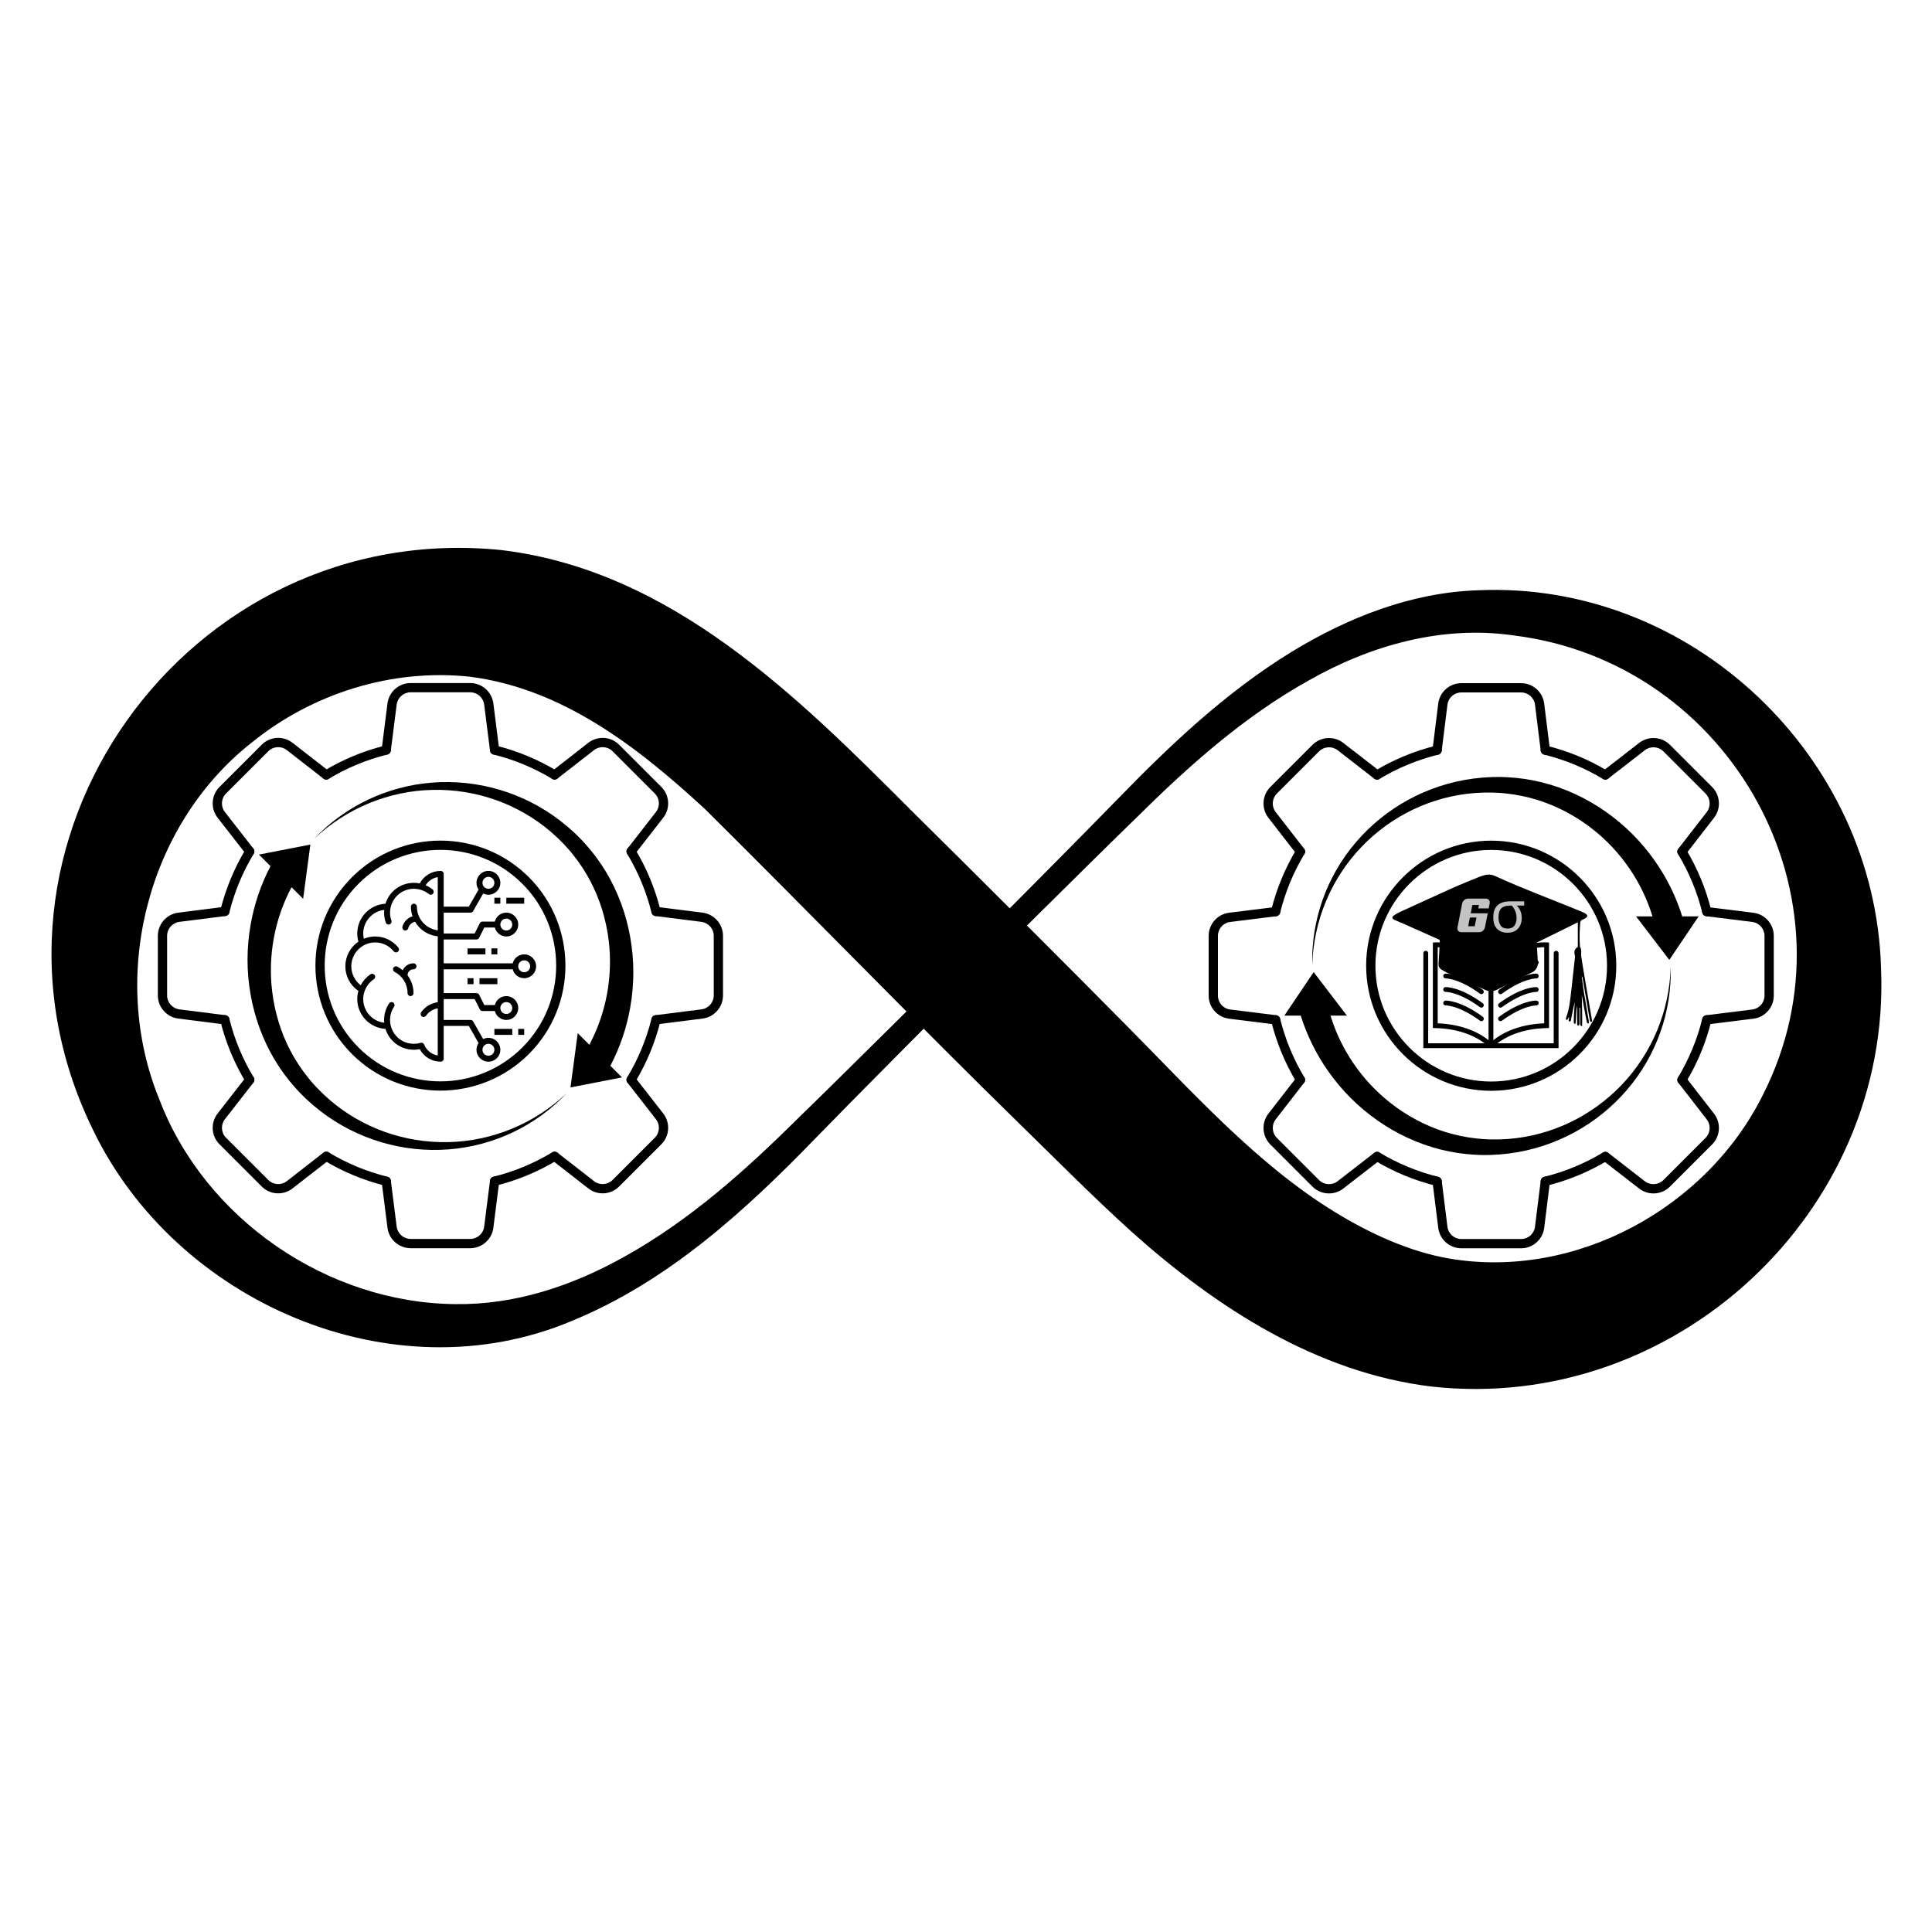 <?xml version="1.0" encoding="UTF-8"?>
<svg xmlns="http://www.w3.org/2000/svg" xmlns:xlink="http://www.w3.org/1999/xlink" width="800" zoomAndPan="magnify" viewBox="0 0 600 600" height="800" preserveAspectRatio="xMidYMid meet" version="1.0">
  <defs>
    <g></g>
    <clipPath id="8819523bc8">
      <path d="M 444 212.164 L 482 212.164 L 482 235 L 444 235 Z M 444 212.164 " clip-rule="nonzero"></path>
    </clipPath>
    <clipPath id="48050367a9">
      <path d="M 375.363 281 L 398 281 L 398 319 L 375.363 319 Z M 375.363 281 " clip-rule="nonzero"></path>
    </clipPath>
    <clipPath id="98737f62aa">
      <path d="M 444 365 L 482 365 L 482 387.664 L 444 387.664 Z M 444 365 " clip-rule="nonzero"></path>
    </clipPath>
    <clipPath id="b91309aadd">
      <path d="M 528 281 L 550.863 281 L 550.863 319 L 528 319 Z M 528 281 " clip-rule="nonzero"></path>
    </clipPath>
    <clipPath id="d78b0aa55a">
      <path d="M 407.508 241.297 L 527.508 241.297 L 527.508 299.785 L 407.508 299.785 Z M 407.508 241.297 " clip-rule="nonzero"></path>
    </clipPath>
    <clipPath id="9001554b0e">
      <path d="M 398.883 300.211 L 518.883 300.211 L 518.883 358.699 L 398.883 358.699 Z M 398.883 300.211 " clip-rule="nonzero"></path>
    </clipPath>
    <clipPath id="a770a9dba1">
      <path d="M 97 261 L 176 261 L 176 339 L 97 339 Z M 97 261 " clip-rule="nonzero"></path>
    </clipPath>
    <clipPath id="5b4e73d5f5">
      <path d="M 136.777 175.785 L 260.875 299.883 L 136.777 423.98 L 12.68 299.883 Z M 136.777 175.785 " clip-rule="nonzero"></path>
    </clipPath>
    <clipPath id="2ee357c8eb">
      <path d="M 136.777 175.785 L 260.875 299.883 L 136.777 423.98 L 12.68 299.883 Z M 136.777 175.785 " clip-rule="nonzero"></path>
    </clipPath>
    <clipPath id="8d78886ded">
      <path d="M 136.777 175.785 L 260.875 299.883 L 136.777 423.98 L 12.68 299.883 Z M 136.777 175.785 " clip-rule="nonzero"></path>
    </clipPath>
    <clipPath id="7e8701e35b">
      <path d="M 194 315 L 206 315 L 206 337 L 194 337 Z M 194 315 " clip-rule="nonzero"></path>
    </clipPath>
    <clipPath id="b15aed607b">
      <path d="M 136.777 175.785 L 260.875 299.883 L 136.777 423.98 L 12.68 299.883 Z M 136.777 175.785 " clip-rule="nonzero"></path>
    </clipPath>
    <clipPath id="3ec89f254c">
      <path d="M 136.777 175.785 L 260.875 299.883 L 136.777 423.98 L 12.68 299.883 Z M 136.777 175.785 " clip-rule="nonzero"></path>
    </clipPath>
    <clipPath id="2eb4a002a7">
      <path d="M 136.777 175.785 L 260.875 299.883 L 136.777 423.98 L 12.68 299.883 Z M 136.777 175.785 " clip-rule="nonzero"></path>
    </clipPath>
    <clipPath id="ff1d55ae3c">
      <path d="M 99 357 L 122 357 L 122 369 L 99 369 Z M 99 357 " clip-rule="nonzero"></path>
    </clipPath>
    <clipPath id="5b5c79eec3">
      <path d="M 136.777 175.785 L 260.875 299.883 L 136.777 423.98 L 12.68 299.883 Z M 136.777 175.785 " clip-rule="nonzero"></path>
    </clipPath>
    <clipPath id="63e7a9c8a5">
      <path d="M 136.777 175.785 L 260.875 299.883 L 136.777 423.98 L 12.68 299.883 Z M 136.777 175.785 " clip-rule="nonzero"></path>
    </clipPath>
    <clipPath id="9b6531c114">
      <path d="M 136.777 175.785 L 260.875 299.883 L 136.777 423.98 L 12.68 299.883 Z M 136.777 175.785 " clip-rule="nonzero"></path>
    </clipPath>
    <clipPath id="8c225b3ddc">
      <path d="M 68 262 L 79 262 L 79 285 L 68 285 Z M 68 262 " clip-rule="nonzero"></path>
    </clipPath>
    <clipPath id="6bdbd093b8">
      <path d="M 136.777 175.785 L 260.875 299.883 L 136.777 423.98 L 12.68 299.883 Z M 136.777 175.785 " clip-rule="nonzero"></path>
    </clipPath>
    <clipPath id="d0ec19d056">
      <path d="M 136.777 175.785 L 260.875 299.883 L 136.777 423.98 L 12.68 299.883 Z M 136.777 175.785 " clip-rule="nonzero"></path>
    </clipPath>
    <clipPath id="a65a1153b9">
      <path d="M 136.777 175.785 L 260.875 299.883 L 136.777 423.98 L 12.68 299.883 Z M 136.777 175.785 " clip-rule="nonzero"></path>
    </clipPath>
    <clipPath id="cad55141db">
      <path d="M 152 231 L 174 231 L 174 243 L 152 243 Z M 152 231 " clip-rule="nonzero"></path>
    </clipPath>
    <clipPath id="2e40e5c268">
      <path d="M 136.777 175.785 L 260.875 299.883 L 136.777 423.98 L 12.68 299.883 Z M 136.777 175.785 " clip-rule="nonzero"></path>
    </clipPath>
    <clipPath id="5c70b1b59e">
      <path d="M 136.777 175.785 L 260.875 299.883 L 136.777 423.98 L 12.68 299.883 Z M 136.777 175.785 " clip-rule="nonzero"></path>
    </clipPath>
    <clipPath id="47e4538ee0">
      <path d="M 136.777 175.785 L 260.875 299.883 L 136.777 423.98 L 12.68 299.883 Z M 136.777 175.785 " clip-rule="nonzero"></path>
    </clipPath>
    <clipPath id="564f33494f">
      <path d="M 99 231 L 122 231 L 122 243 L 99 243 Z M 99 231 " clip-rule="nonzero"></path>
    </clipPath>
    <clipPath id="d69641f4e8">
      <path d="M 136.777 175.785 L 260.875 299.883 L 136.777 423.98 L 12.68 299.883 Z M 136.777 175.785 " clip-rule="nonzero"></path>
    </clipPath>
    <clipPath id="d46607fef9">
      <path d="M 136.777 175.785 L 260.875 299.883 L 136.777 423.98 L 12.68 299.883 Z M 136.777 175.785 " clip-rule="nonzero"></path>
    </clipPath>
    <clipPath id="fa8eafd736">
      <path d="M 136.777 175.785 L 260.875 299.883 L 136.777 423.98 L 12.68 299.883 Z M 136.777 175.785 " clip-rule="nonzero"></path>
    </clipPath>
    <clipPath id="6006a3a15e">
      <path d="M 68 315 L 79 315 L 79 337 L 68 337 Z M 68 315 " clip-rule="nonzero"></path>
    </clipPath>
    <clipPath id="f10e3ca1ba">
      <path d="M 136.777 175.785 L 260.875 299.883 L 136.777 423.98 L 12.68 299.883 Z M 136.777 175.785 " clip-rule="nonzero"></path>
    </clipPath>
    <clipPath id="00412bd686">
      <path d="M 136.777 175.785 L 260.875 299.883 L 136.777 423.98 L 12.68 299.883 Z M 136.777 175.785 " clip-rule="nonzero"></path>
    </clipPath>
    <clipPath id="e53f4ef256">
      <path d="M 136.777 175.785 L 260.875 299.883 L 136.777 423.98 L 12.68 299.883 Z M 136.777 175.785 " clip-rule="nonzero"></path>
    </clipPath>
    <clipPath id="bc9eeb5cf5">
      <path d="M 152 357 L 174 357 L 174 369 L 152 369 Z M 152 357 " clip-rule="nonzero"></path>
    </clipPath>
    <clipPath id="d672eaec90">
      <path d="M 136.777 175.785 L 260.875 299.883 L 136.777 423.98 L 12.68 299.883 Z M 136.777 175.785 " clip-rule="nonzero"></path>
    </clipPath>
    <clipPath id="4d7f74cfd8">
      <path d="M 136.777 175.785 L 260.875 299.883 L 136.777 423.98 L 12.68 299.883 Z M 136.777 175.785 " clip-rule="nonzero"></path>
    </clipPath>
    <clipPath id="c8d66ea758">
      <path d="M 136.777 175.785 L 260.875 299.883 L 136.777 423.98 L 12.68 299.883 Z M 136.777 175.785 " clip-rule="nonzero"></path>
    </clipPath>
    <clipPath id="d556915a0d">
      <path d="M 194 262 L 206 262 L 206 285 L 194 285 Z M 194 262 " clip-rule="nonzero"></path>
    </clipPath>
    <clipPath id="23708dbad0">
      <path d="M 136.777 175.785 L 260.875 299.883 L 136.777 423.98 L 12.68 299.883 Z M 136.777 175.785 " clip-rule="nonzero"></path>
    </clipPath>
    <clipPath id="9ee2567520">
      <path d="M 136.777 175.785 L 260.875 299.883 L 136.777 423.98 L 12.68 299.883 Z M 136.777 175.785 " clip-rule="nonzero"></path>
    </clipPath>
    <clipPath id="5aa3b916b2">
      <path d="M 136.777 175.785 L 260.875 299.883 L 136.777 423.98 L 12.68 299.883 Z M 136.777 175.785 " clip-rule="nonzero"></path>
    </clipPath>
    <clipPath id="8c6e189349">
      <path d="M 170 229 L 208 229 L 208 266 L 170 266 Z M 170 229 " clip-rule="nonzero"></path>
    </clipPath>
    <clipPath id="85be25820c">
      <path d="M 136.777 175.785 L 260.875 299.883 L 136.777 423.98 L 12.68 299.883 Z M 136.777 175.785 " clip-rule="nonzero"></path>
    </clipPath>
    <clipPath id="7f85940eeb">
      <path d="M 136.777 175.785 L 260.875 299.883 L 136.777 423.98 L 12.68 299.883 Z M 136.777 175.785 " clip-rule="nonzero"></path>
    </clipPath>
    <clipPath id="e26614bc5e">
      <path d="M 136.777 175.785 L 260.875 299.883 L 136.777 423.98 L 12.68 299.883 Z M 136.777 175.785 " clip-rule="nonzero"></path>
    </clipPath>
    <clipPath id="eea34f6d92">
      <path d="M 118 212 L 156 212 L 156 235 L 118 235 Z M 118 212 " clip-rule="nonzero"></path>
    </clipPath>
    <clipPath id="e8e2d572e8">
      <path d="M 136.777 175.785 L 260.875 299.883 L 136.777 423.98 L 12.68 299.883 Z M 136.777 175.785 " clip-rule="nonzero"></path>
    </clipPath>
    <clipPath id="66763128f1">
      <path d="M 136.777 175.785 L 260.875 299.883 L 136.777 423.98 L 12.68 299.883 Z M 136.777 175.785 " clip-rule="nonzero"></path>
    </clipPath>
    <clipPath id="d017f469a9">
      <path d="M 136.777 175.785 L 260.875 299.883 L 136.777 423.98 L 12.68 299.883 Z M 136.777 175.785 " clip-rule="nonzero"></path>
    </clipPath>
    <clipPath id="acd7a1b8aa">
      <path d="M 66 229 L 103 229 L 103 266 L 66 266 Z M 66 229 " clip-rule="nonzero"></path>
    </clipPath>
    <clipPath id="ae174b9c07">
      <path d="M 136.777 175.785 L 260.875 299.883 L 136.777 423.98 L 12.68 299.883 Z M 136.777 175.785 " clip-rule="nonzero"></path>
    </clipPath>
    <clipPath id="fb2ad3abcb">
      <path d="M 136.777 175.785 L 260.875 299.883 L 136.777 423.98 L 12.68 299.883 Z M 136.777 175.785 " clip-rule="nonzero"></path>
    </clipPath>
    <clipPath id="10f51c604a">
      <path d="M 136.777 175.785 L 260.875 299.883 L 136.777 423.98 L 12.68 299.883 Z M 136.777 175.785 " clip-rule="nonzero"></path>
    </clipPath>
    <clipPath id="d89702011e">
      <path d="M 49 281 L 72 281 L 72 319 L 49 319 Z M 49 281 " clip-rule="nonzero"></path>
    </clipPath>
    <clipPath id="00256f1dba">
      <path d="M 136.777 175.785 L 260.875 299.883 L 136.777 423.98 L 12.68 299.883 Z M 136.777 175.785 " clip-rule="nonzero"></path>
    </clipPath>
    <clipPath id="562c76f008">
      <path d="M 136.777 175.785 L 260.875 299.883 L 136.777 423.98 L 12.68 299.883 Z M 136.777 175.785 " clip-rule="nonzero"></path>
    </clipPath>
    <clipPath id="39acbd46f8">
      <path d="M 136.777 175.785 L 260.875 299.883 L 136.777 423.98 L 12.68 299.883 Z M 136.777 175.785 " clip-rule="nonzero"></path>
    </clipPath>
    <clipPath id="42f220b21a">
      <path d="M 66 333 L 103 333 L 103 371 L 66 371 Z M 66 333 " clip-rule="nonzero"></path>
    </clipPath>
    <clipPath id="4486411d3f">
      <path d="M 136.777 175.785 L 260.875 299.883 L 136.777 423.98 L 12.68 299.883 Z M 136.777 175.785 " clip-rule="nonzero"></path>
    </clipPath>
    <clipPath id="20eaae986b">
      <path d="M 136.777 175.785 L 260.875 299.883 L 136.777 423.98 L 12.68 299.883 Z M 136.777 175.785 " clip-rule="nonzero"></path>
    </clipPath>
    <clipPath id="cbaecf202a">
      <path d="M 136.777 175.785 L 260.875 299.883 L 136.777 423.98 L 12.68 299.883 Z M 136.777 175.785 " clip-rule="nonzero"></path>
    </clipPath>
    <clipPath id="588eae8c59">
      <path d="M 118 365 L 156 365 L 156 388 L 118 388 Z M 118 365 " clip-rule="nonzero"></path>
    </clipPath>
    <clipPath id="411c97d217">
      <path d="M 136.777 175.785 L 260.875 299.883 L 136.777 423.98 L 12.68 299.883 Z M 136.777 175.785 " clip-rule="nonzero"></path>
    </clipPath>
    <clipPath id="176bd52f98">
      <path d="M 136.777 175.785 L 260.875 299.883 L 136.777 423.98 L 12.68 299.883 Z M 136.777 175.785 " clip-rule="nonzero"></path>
    </clipPath>
    <clipPath id="d2926c049c">
      <path d="M 136.777 175.785 L 260.875 299.883 L 136.777 423.98 L 12.68 299.883 Z M 136.777 175.785 " clip-rule="nonzero"></path>
    </clipPath>
    <clipPath id="9ef040a710">
      <path d="M 170 333 L 208 333 L 208 371 L 170 371 Z M 170 333 " clip-rule="nonzero"></path>
    </clipPath>
    <clipPath id="ac558f5b77">
      <path d="M 136.777 175.785 L 260.875 299.883 L 136.777 423.98 L 12.68 299.883 Z M 136.777 175.785 " clip-rule="nonzero"></path>
    </clipPath>
    <clipPath id="e25cf1f73d">
      <path d="M 136.777 175.785 L 260.875 299.883 L 136.777 423.98 L 12.68 299.883 Z M 136.777 175.785 " clip-rule="nonzero"></path>
    </clipPath>
    <clipPath id="6cd0ac1bfd">
      <path d="M 136.777 175.785 L 260.875 299.883 L 136.777 423.98 L 12.68 299.883 Z M 136.777 175.785 " clip-rule="nonzero"></path>
    </clipPath>
    <clipPath id="742749b940">
      <path d="M 202 281 L 225 281 L 225 319 L 202 319 Z M 202 281 " clip-rule="nonzero"></path>
    </clipPath>
    <clipPath id="64df9f7b55">
      <path d="M 136.777 175.785 L 260.875 299.883 L 136.777 423.98 L 12.68 299.883 Z M 136.777 175.785 " clip-rule="nonzero"></path>
    </clipPath>
    <clipPath id="f7798f78fb">
      <path d="M 136.777 175.785 L 260.875 299.883 L 136.777 423.98 L 12.68 299.883 Z M 136.777 175.785 " clip-rule="nonzero"></path>
    </clipPath>
    <clipPath id="2820d5ba1f">
      <path d="M 136.777 175.785 L 260.875 299.883 L 136.777 423.98 L 12.68 299.883 Z M 136.777 175.785 " clip-rule="nonzero"></path>
    </clipPath>
    <clipPath id="17a65ee38b">
      <path d="M 97 242 L 197 242 L 197 338 L 97 338 Z M 97 242 " clip-rule="nonzero"></path>
    </clipPath>
    <clipPath id="f09c64b518">
      <path d="M 138.918 219.105 L 223.77 303.957 L 182.406 345.324 L 97.551 260.469 Z M 138.918 219.105 " clip-rule="nonzero"></path>
    </clipPath>
    <clipPath id="279618a092">
      <path d="M 138.918 219.105 L 223.77 303.957 L 182.406 345.324 L 97.551 260.469 Z M 138.918 219.105 " clip-rule="nonzero"></path>
    </clipPath>
    <clipPath id="4b9cafb5f0">
      <path d="M 138.918 219.105 L 223.77 303.957 L 182.406 345.324 L 97.551 260.469 Z M 138.918 219.105 " clip-rule="nonzero"></path>
    </clipPath>
    <clipPath id="f13c4e0cff">
      <path d="M 138.91 219.113 L 223.777 303.98 L 182.414 345.34 L 97.547 260.477 Z M 138.91 219.113 " clip-rule="nonzero"></path>
    </clipPath>
    <clipPath id="8f7fb5a33a">
      <path d="M 76 262 L 176 262 L 176 358 L 76 358 Z M 76 262 " clip-rule="nonzero"></path>
    </clipPath>
    <clipPath id="45d6230d6b">
      <path d="M 134.641 380.891 L 49.789 296.039 L 91.156 254.672 L 176.008 339.527 Z M 134.641 380.891 " clip-rule="nonzero"></path>
    </clipPath>
    <clipPath id="7c5bac85f8">
      <path d="M 134.641 380.891 L 49.789 296.039 L 91.156 254.672 L 176.008 339.527 Z M 134.641 380.891 " clip-rule="nonzero"></path>
    </clipPath>
    <clipPath id="1b8a2608b7">
      <path d="M 134.641 380.891 L 49.789 296.039 L 91.156 254.672 L 176.008 339.527 Z M 134.641 380.891 " clip-rule="nonzero"></path>
    </clipPath>
    <clipPath id="3d4d1c6178">
      <path d="M 134.648 380.883 L 49.785 296.02 L 91.145 254.656 L 176.012 339.523 Z M 134.648 380.883 " clip-rule="nonzero"></path>
    </clipPath>
    <clipPath id="b63f78cdf6">
      <path d="M 432.168 271.449 L 494.418 271.449 L 494.418 318.699 L 432.168 318.699 Z M 432.168 271.449 " clip-rule="nonzero"></path>
    </clipPath>
    <clipPath id="6accc64e6c">
      <path d="M 442.031 292.508 L 484.031 292.508 L 484.031 325.508 L 442.031 325.508 Z M 442.031 292.508 " clip-rule="nonzero"></path>
    </clipPath>
    <clipPath id="9f2c719bdb">
      <path d="M 107.246 270.465 L 166.496 270.465 L 166.496 329.715 L 107.246 329.715 Z M 107.246 270.465 " clip-rule="nonzero"></path>
    </clipPath>
  </defs>
  <path fill="#000000" d="M 302.848 303.395 C 291.387 314.934 264.527 341.883 253.539 353.211 C 231.562 375.918 207.453 397.98 177.652 410.195 C 121.953 433.723 54.602 404.473 28.812 350.742 C -14.508 262.129 58.012 160.734 155.875 170.848 C 208.559 177.246 247.746 216.367 283.117 251.816 C 299.707 268.168 332.875 301.293 349.23 317.871 C 369.691 338.43 390.07 361.43 414.547 376.406 C 425.48 383.105 437.684 388.734 450.207 390.875 C 489.238 397.434 530.012 375.285 547.527 339.934 C 578.406 279.082 537.57 205.652 470.055 197.336 C 447.957 194.121 425.684 200.367 406.438 211.32 C 386.312 222.52 369.047 237.953 352.723 254.141 C 341.523 264.965 302.848 303.395 302.848 303.395 Z M 297.605 298.156 C 309.086 286.621 335.914 259.664 346.918 248.344 C 363.43 231.332 380.703 214.961 401.191 202.395 C 418.551 191.797 438.34 183.973 458.973 183.32 C 525.074 180.324 582.395 234.715 584.176 300.773 C 587.344 376.457 520.102 438.988 444.594 430.609 C 408.926 426.309 377.785 406.062 351.707 382.789 C 339.578 371.816 328.852 360.957 317.348 349.723 C 286.637 319.723 249.199 281.242 218.926 251.254 C 197.797 231.738 174.449 213.742 145.711 210.129 C 121.504 207.637 96.91 215.34 77.957 230.785 C 45.676 256.32 33.801 303.266 49.5 341.469 C 63.59 378.477 101.57 404.625 141.34 405.004 C 159.824 405.285 177.617 399.418 194.012 390.215 C 214.137 379.02 231.406 363.594 247.727 347.406 C 258.926 336.59 297.605 298.156 297.605 298.156 " fill-opacity="1" fill-rule="nonzero"></path>
  <path fill="#000000" d="M 463.113 338.754 C 441.695 338.754 424.27 321.332 424.27 299.914 C 424.27 278.5 441.695 261.074 463.113 261.074 C 484.527 261.074 501.953 278.5 501.953 299.914 C 501.953 321.332 484.527 338.754 463.113 338.754 Z M 463.113 263.953 C 443.281 263.953 427.148 280.086 427.148 299.914 C 427.148 319.746 443.281 335.879 463.113 335.879 C 482.941 335.879 499.074 319.746 499.074 299.914 C 499.074 280.086 482.941 263.953 463.113 263.953 Z M 463.113 263.953 " fill-opacity="1" fill-rule="nonzero"></path>
  <path fill="#000000" d="M 530.059 284.551 C 529.414 284.551 528.824 284.113 528.664 283.457 C 527.074 277.02 524.535 270.883 521.117 265.215 C 520.707 264.535 520.926 263.648 521.605 263.238 C 522.285 262.828 523.172 263.047 523.582 263.727 C 527.148 269.645 529.801 276.051 531.457 282.77 C 531.648 283.539 531.176 284.32 530.406 284.512 C 530.289 284.539 530.172 284.551 530.059 284.551 Z M 530.059 284.551 " fill-opacity="1" fill-rule="nonzero"></path>
  <path fill="#000000" d="M 479.91 368.301 C 479.266 368.301 478.68 367.863 478.516 367.207 C 478.324 366.438 478.797 365.656 479.57 365.469 C 486.004 363.879 492.145 361.34 497.812 357.922 C 498.492 357.508 499.379 357.73 499.789 358.41 C 500.199 359.09 499.98 359.977 499.301 360.387 C 493.383 363.953 486.977 366.602 480.258 368.262 C 480.141 368.289 480.023 368.301 479.91 368.301 Z M 479.91 368.301 " fill-opacity="1" fill-rule="nonzero"></path>
  <path fill="#000000" d="M 403.875 336.797 C 403.387 336.797 402.91 336.551 402.641 336.102 C 399.074 330.188 396.422 323.781 394.766 317.062 C 394.574 316.289 395.047 315.512 395.816 315.32 C 396.59 315.125 397.367 315.602 397.559 316.371 C 399.148 322.809 401.688 328.949 405.105 334.617 C 405.516 335.297 405.297 336.184 404.617 336.59 C 404.383 336.734 404.129 336.797 403.875 336.797 Z M 403.875 336.797 " fill-opacity="1" fill-rule="nonzero"></path>
  <path fill="#000000" d="M 427.668 242.117 C 427.18 242.117 426.703 241.867 426.434 241.422 C 426.023 240.742 426.242 239.855 426.922 239.445 C 432.84 235.875 439.246 233.227 445.965 231.57 C 446.742 231.375 447.516 231.852 447.707 232.621 C 447.898 233.395 447.426 234.172 446.652 234.363 C 440.219 235.953 434.078 238.488 428.41 241.91 C 428.176 242.051 427.922 242.117 427.668 242.117 Z M 427.668 242.117 " fill-opacity="1" fill-rule="nonzero"></path>
  <path fill="#000000" d="M 396.164 284.551 C 396.051 284.551 395.934 284.539 395.816 284.512 C 395.047 284.32 394.574 283.539 394.766 282.77 C 396.422 276.051 399.074 269.645 402.641 263.727 C 403.051 263.047 403.93 262.828 404.617 263.238 C 405.297 263.648 405.516 264.535 405.105 265.215 C 401.688 270.883 399.148 277.02 397.559 283.457 C 397.398 284.113 396.809 284.551 396.164 284.551 Z M 396.164 284.551 " fill-opacity="1" fill-rule="nonzero"></path>
  <path fill="#000000" d="M 446.312 368.301 C 446.199 368.301 446.082 368.289 445.965 368.262 C 439.246 366.602 432.84 363.953 426.922 360.387 C 426.242 359.977 426.023 359.09 426.434 358.41 C 426.844 357.73 427.723 357.508 428.41 357.922 C 434.078 361.34 440.219 363.879 446.652 365.469 C 447.426 365.656 447.898 366.438 447.707 367.207 C 447.543 367.863 446.957 368.301 446.312 368.301 Z M 446.312 368.301 " fill-opacity="1" fill-rule="nonzero"></path>
  <path fill="#000000" d="M 522.348 336.797 C 522.094 336.797 521.84 336.734 521.605 336.59 C 520.926 336.184 520.707 335.297 521.117 334.617 C 524.535 328.949 527.074 322.809 528.664 316.371 C 528.855 315.602 529.641 315.125 530.406 315.32 C 531.176 315.512 531.648 316.289 531.457 317.062 C 529.801 323.781 527.148 330.188 523.582 336.102 C 523.312 336.551 522.836 336.797 522.348 336.797 Z M 522.348 336.797 " fill-opacity="1" fill-rule="nonzero"></path>
  <path fill="#000000" d="M 498.555 242.117 C 498.301 242.117 498.047 242.051 497.812 241.91 C 492.145 238.488 486.004 235.953 479.57 234.363 C 478.797 234.172 478.324 233.395 478.516 232.621 C 478.707 231.852 479.488 231.375 480.258 231.57 C 486.977 233.227 493.383 235.875 499.301 239.445 C 499.98 239.855 500.199 240.742 499.789 241.422 C 499.52 241.867 499.043 242.117 498.555 242.117 Z M 498.555 242.117 " fill-opacity="1" fill-rule="nonzero"></path>
  <g clip-path="url(#8819523bc8)">
    <path fill="#000000" d="M 479.91 234.406 C 479.195 234.406 478.574 233.871 478.484 233.145 L 476.703 218.816 C 476.422 216.668 474.574 215.043 472.402 215.043 L 453.82 215.043 C 451.648 215.043 449.801 216.668 449.52 218.824 L 447.738 233.145 C 447.641 233.93 446.93 234.496 446.133 234.395 C 445.344 234.297 444.785 233.578 444.883 232.789 L 446.664 218.461 C 447.133 214.867 450.207 212.164 453.82 212.164 L 472.402 212.164 C 476.016 212.164 479.09 214.867 479.555 218.453 L 481.34 232.789 C 481.438 233.578 480.879 234.297 480.09 234.395 C 480.031 234.402 479.969 234.406 479.91 234.406 Z M 479.91 234.406 " fill-opacity="1" fill-rule="nonzero"></path>
  </g>
  <path fill="#000000" d="M 403.875 265.91 C 403.445 265.91 403.02 265.719 402.738 265.352 L 393.902 253.957 C 391.695 251.105 391.941 247.016 394.477 244.441 L 407.633 231.289 C 410.211 228.742 414.301 228.5 417.156 230.707 L 428.547 239.539 C 429.176 240.027 429.289 240.93 428.805 241.559 C 428.316 242.188 427.414 242.305 426.785 241.812 L 415.395 232.98 C 413.668 231.648 411.207 231.805 409.66 233.328 L 396.52 246.469 C 394.996 248.012 394.848 250.48 396.18 252.195 L 405.012 263.59 C 405.496 264.215 405.383 265.121 404.754 265.605 C 404.492 265.812 404.184 265.91 403.875 265.91 Z M 403.875 265.91 " fill-opacity="1" fill-rule="nonzero"></path>
  <g clip-path="url(#48050367a9)">
    <path fill="#000000" d="M 396.164 318.156 C 396.105 318.156 396.043 318.152 395.984 318.145 L 381.656 316.359 C 378.062 315.895 375.363 312.82 375.363 309.207 L 375.363 290.621 C 375.363 287.012 378.062 283.938 381.648 283.469 L 395.984 281.688 C 396.762 281.582 397.492 282.148 397.59 282.938 C 397.688 283.727 397.129 284.441 396.34 284.543 L 382.012 286.324 C 379.863 286.605 378.238 288.453 378.238 290.621 L 378.238 309.207 C 378.238 311.379 379.863 313.227 382.02 313.508 L 396.34 315.289 C 397.129 315.387 397.688 316.105 397.59 316.895 C 397.5 317.621 396.879 318.156 396.164 318.156 Z M 396.164 318.156 " fill-opacity="1" fill-rule="nonzero"></path>
  </g>
  <path fill="#000000" d="M 412.73 370.629 C 410.879 370.629 409.035 369.93 407.637 368.551 L 394.484 355.395 C 391.941 352.816 391.695 348.727 393.902 345.871 L 402.738 334.48 C 403.223 333.852 404.129 333.738 404.754 334.223 C 405.383 334.711 405.496 335.613 405.012 336.242 L 396.176 347.633 C 394.848 349.352 394.996 351.816 396.523 353.367 L 409.664 366.508 C 411.211 368.027 413.676 368.18 415.395 366.848 L 426.785 358.016 C 427.41 357.527 428.316 357.645 428.805 358.273 C 429.289 358.898 429.176 359.805 428.547 360.289 L 417.156 369.125 C 415.852 370.133 414.289 370.629 412.73 370.629 Z M 412.73 370.629 " fill-opacity="1" fill-rule="nonzero"></path>
  <g clip-path="url(#98737f62aa)">
    <path fill="#000000" d="M 472.402 387.664 L 453.82 387.664 C 450.207 387.664 447.133 384.961 446.668 381.379 L 444.883 367.043 C 444.785 366.254 445.344 365.535 446.133 365.438 C 446.91 365.328 447.641 365.898 447.738 366.688 L 449.52 381.016 C 449.801 383.164 451.648 384.789 453.82 384.789 L 472.402 384.789 C 474.574 384.789 476.422 383.164 476.703 381.008 L 478.484 366.688 C 478.582 365.898 479.289 365.328 480.09 365.438 C 480.879 365.535 481.438 366.254 481.34 367.043 L 479.559 381.367 C 479.09 384.961 476.016 387.664 472.402 387.664 Z M 472.402 387.664 " fill-opacity="1" fill-rule="nonzero"></path>
  </g>
  <path fill="#000000" d="M 513.488 370.629 C 511.93 370.629 510.371 370.133 509.066 369.125 L 497.676 360.289 C 497.047 359.805 496.934 358.898 497.418 358.273 C 497.906 357.645 498.809 357.527 499.438 358.016 L 510.828 366.852 C 512.551 368.18 515.012 368.027 516.562 366.5 L 529.703 353.359 C 531.227 351.816 531.375 349.352 530.043 347.633 L 521.211 336.242 C 520.727 335.613 520.84 334.711 521.469 334.223 C 522.098 333.734 523 333.852 523.484 334.48 L 532.32 345.871 C 534.527 348.727 534.281 352.816 531.746 355.387 L 518.59 368.543 C 517.191 369.926 515.34 370.629 513.488 370.629 Z M 513.488 370.629 " fill-opacity="1" fill-rule="nonzero"></path>
  <g clip-path="url(#b91309aadd)">
    <path fill="#000000" d="M 530.059 318.156 C 529.344 318.156 528.723 317.621 528.633 316.895 C 528.535 316.105 529.094 315.387 529.883 315.289 L 544.211 313.508 C 546.359 313.227 547.984 311.379 547.984 309.207 L 547.984 290.621 C 547.984 288.453 546.359 286.605 544.203 286.32 L 529.883 284.543 C 529.094 284.441 528.535 283.727 528.633 282.938 C 528.73 282.148 529.457 281.582 530.238 281.688 L 544.566 283.469 C 548.16 283.938 550.863 287.012 550.863 290.621 L 550.863 309.207 C 550.863 312.82 548.16 315.895 544.574 316.359 L 530.238 318.145 C 530.18 318.152 530.117 318.156 530.059 318.156 Z M 530.059 318.156 " fill-opacity="1" fill-rule="nonzero"></path>
  </g>
  <path fill="#000000" d="M 522.348 265.91 C 522.039 265.91 521.73 265.812 521.469 265.605 C 520.84 265.121 520.727 264.215 521.211 263.59 L 530.047 252.195 C 531.375 250.48 531.227 248.012 529.699 246.461 L 516.559 233.32 C 515.012 231.797 512.547 231.652 510.828 232.98 L 499.438 241.812 C 498.809 242.301 497.906 242.188 497.418 241.559 C 496.934 240.93 497.047 240.027 497.676 239.539 L 509.066 230.707 C 511.922 228.496 516.012 228.746 518.586 231.281 L 531.738 244.434 C 534.281 247.016 534.527 251.105 532.32 253.957 L 523.484 265.352 C 523.203 265.719 522.777 265.91 522.348 265.91 Z M 522.348 265.91 " fill-opacity="1" fill-rule="nonzero"></path>
  <g clip-path="url(#d78b0aa55a)">
    <path fill="#000000" d="M 513.961 267.395 C 511.863 264.402 509.508 261.598 506.941 259.02 C 504.363 256.449 501.566 254.105 498.594 252.023 C 492.652 247.859 485.977 244.758 478.973 242.992 C 475.465 242.117 471.887 241.574 468.297 241.383 L 466.949 241.324 C 466.727 241.316 466.5 241.301 466.277 241.297 L 465.602 241.301 L 464.254 241.305 C 464.031 241.309 463.809 241.297 463.586 241.312 L 462.914 241.348 L 461.574 241.414 C 461.129 241.441 460.68 241.457 460.238 241.512 C 459.348 241.605 458.461 241.684 457.574 241.793 C 450.492 242.719 443.621 244.969 437.414 248.348 C 431.203 251.727 425.656 256.23 421.109 261.543 C 416.551 266.848 413.027 272.984 410.727 279.512 C 408.414 286.035 407.355 292.945 407.523 299.793 C 407.73 292.945 409.168 286.172 411.781 279.914 C 414.387 273.652 418.137 267.902 422.789 263.051 C 427.434 258.191 432.945 254.215 438.957 251.359 C 444.969 248.508 451.473 246.773 458.047 246.281 C 458.867 246.223 459.691 246.199 460.512 246.156 C 460.922 246.125 461.336 246.137 461.746 246.137 L 463.598 246.141 C 463.801 246.141 464.004 246.16 464.211 246.168 L 466.051 246.262 C 466.254 246.277 466.461 246.301 466.66 246.32 L 467.883 246.438 C 471.133 246.797 474.34 247.465 477.449 248.422 C 483.664 250.359 489.473 253.469 494.551 257.457 C 503.426 264.383 509.996 274.062 513.191 284.594 L 508.098 284.594 L 518.418 298.105 L 527.527 284.594 L 522.43 284.594 C 520.512 278.434 517.625 272.621 513.961 267.395 " fill-opacity="1" fill-rule="nonzero"></path>
  </g>
  <g clip-path="url(#9001554b0e)">
    <path fill="#000000" d="M 412.43 332.602 C 414.527 335.594 416.883 338.398 419.449 340.977 C 422.027 343.547 424.824 345.895 427.797 347.973 C 433.738 352.137 440.414 355.242 447.418 357.004 C 450.926 357.879 454.504 358.422 458.094 358.613 L 459.441 358.672 C 459.664 358.684 459.891 358.695 460.113 358.699 L 460.789 358.699 L 462.137 358.695 C 462.359 358.688 462.582 358.699 462.805 358.684 L 463.477 358.648 L 464.816 358.582 C 465.262 358.559 465.711 358.543 466.152 358.488 C 467.043 358.391 467.93 358.316 468.816 358.203 C 475.898 357.277 482.77 355.027 488.977 351.648 C 495.188 348.273 500.734 343.766 505.281 338.453 C 509.84 333.148 513.363 327.012 515.664 320.488 C 517.977 313.965 519.035 307.051 518.867 300.203 C 518.66 307.051 517.223 313.824 514.609 320.082 C 512.004 326.344 508.254 332.094 503.602 336.945 C 498.957 341.805 493.445 345.781 487.434 348.637 C 481.422 351.488 474.918 353.223 468.344 353.719 C 467.523 353.773 466.699 353.797 465.879 353.844 C 465.469 353.871 465.055 353.863 464.645 353.859 L 462.793 353.855 C 462.59 353.859 462.387 353.836 462.18 353.832 L 460.953 353.766 L 460.34 353.734 C 460.137 353.719 459.93 353.695 459.73 353.676 L 458.508 353.559 C 455.258 353.203 452.051 352.535 448.941 351.574 C 442.727 349.641 436.918 346.531 431.84 342.539 C 422.965 335.613 416.395 325.938 413.199 315.402 L 418.293 315.402 L 407.973 301.895 L 398.863 315.402 L 403.961 315.402 C 405.879 321.566 408.766 327.375 412.43 332.602 " fill-opacity="1" fill-rule="nonzero"></path>
  </g>
  <g clip-path="url(#a770a9dba1)">
    <g clip-path="url(#5b4e73d5f5)">
      <g clip-path="url(#2ee357c8eb)">
        <g clip-path="url(#8d78886ded)">
          <path fill="#000000" d="M 109.312 327.344 C 94.172 312.203 94.172 287.562 109.312 272.418 C 124.457 257.273 149.098 257.273 164.242 272.418 C 179.387 287.562 179.387 312.203 164.242 327.344 C 149.098 342.488 124.457 342.488 109.312 327.344 Z M 162.207 274.453 C 148.188 260.43 125.371 260.43 111.348 274.453 C 97.328 288.473 97.328 311.289 111.348 325.312 C 125.371 339.332 148.188 339.332 162.207 325.312 C 176.23 311.289 176.23 288.473 162.207 274.453 Z M 162.207 274.453 " fill-opacity="1" fill-rule="nonzero"></path>
        </g>
      </g>
    </g>
  </g>
  <g clip-path="url(#7e8701e35b)">
    <g clip-path="url(#b15aed607b)">
      <g clip-path="url(#3ec89f254c)">
        <g clip-path="url(#2eb4a002a7)">
          <path fill="#000000" d="M 194.98 336.355 C 194.523 335.898 194.418 335.176 194.77 334.598 C 198.195 328.922 200.742 322.785 202.332 316.359 C 202.523 315.59 203.305 315.117 204.074 315.309 C 204.848 315.5 205.316 316.281 205.125 317.051 C 203.465 323.758 200.809 330.16 197.23 336.086 C 196.82 336.766 195.934 336.984 195.254 336.57 C 195.152 336.512 195.062 336.438 194.98 336.355 Z M 194.98 336.355 " fill-opacity="1" fill-rule="nonzero"></path>
        </g>
      </g>
    </g>
  </g>
  <g clip-path="url(#ff1d55ae3c)">
    <g clip-path="url(#5b5c79eec3)">
      <g clip-path="url(#63e7a9c8a5)">
        <g clip-path="url(#9b6531c114)">
          <path fill="#000000" d="M 100.301 360.117 C 99.844 359.66 99.738 358.938 100.086 358.359 C 100.496 357.676 101.383 357.461 102.062 357.871 C 107.738 361.301 113.875 363.844 120.301 365.434 C 121.074 365.625 121.543 366.406 121.352 367.176 C 121.16 367.949 120.379 368.418 119.609 368.23 C 112.902 366.566 106.496 363.91 100.574 360.332 C 100.473 360.273 100.379 360.199 100.301 360.117 Z M 100.301 360.117 " fill-opacity="1" fill-rule="nonzero"></path>
        </g>
      </g>
    </g>
  </g>
  <g clip-path="url(#8c225b3ddc)">
    <g clip-path="url(#6bdbd093b8)">
      <g clip-path="url(#d0ec19d056)">
        <g clip-path="url(#a65a1153b9)">
          <path fill="#000000" d="M 68.812 284.074 C 68.465 283.73 68.305 283.219 68.43 282.711 C 70.09 276.004 72.746 269.602 76.328 263.676 C 76.738 262.996 77.621 262.781 78.301 263.191 C 78.988 263.598 79.199 264.484 78.789 265.164 C 75.359 270.84 72.812 276.977 71.223 283.402 C 71.035 284.172 70.254 284.645 69.48 284.453 C 69.219 284.387 68.988 284.254 68.812 284.074 Z M 68.812 284.074 " fill-opacity="1" fill-rule="nonzero"></path>
        </g>
      </g>
    </g>
  </g>
  <g clip-path="url(#cad55141db)">
    <g clip-path="url(#2e40e5c268)">
      <g clip-path="url(#5c70b1b59e)">
        <g clip-path="url(#47e4538ee0)">
          <path fill="#000000" d="M 152.586 233.949 C 152.242 233.605 152.078 233.094 152.207 232.586 C 152.398 231.812 153.176 231.344 153.949 231.535 C 160.656 233.195 167.059 235.852 172.98 239.43 C 173.668 239.84 173.879 240.727 173.469 241.406 C 173.059 242.086 172.172 242.305 171.492 241.891 C 165.82 238.465 159.684 235.918 153.258 234.328 C 152.992 234.262 152.766 234.129 152.586 233.949 Z M 152.586 233.949 " fill-opacity="1" fill-rule="nonzero"></path>
        </g>
      </g>
    </g>
  </g>
  <g clip-path="url(#564f33494f)">
    <g clip-path="url(#d69641f4e8)">
      <g clip-path="url(#d46607fef9)">
        <g clip-path="url(#fa8eafd736)">
          <path fill="#000000" d="M 100.301 241.68 C 100.223 241.598 100.148 241.508 100.086 241.406 C 99.676 240.727 99.895 239.84 100.574 239.43 C 106.496 235.852 112.902 233.195 119.609 231.535 C 120.379 231.34 121.156 231.809 121.352 232.586 C 121.543 233.355 121.07 234.137 120.301 234.328 C 113.875 235.918 107.738 238.465 102.062 241.891 C 101.484 242.242 100.758 242.137 100.301 241.68 Z M 100.301 241.68 " fill-opacity="1" fill-rule="nonzero"></path>
        </g>
      </g>
    </g>
  </g>
  <g clip-path="url(#6006a3a15e)">
    <g clip-path="url(#f10e3ca1ba)">
      <g clip-path="url(#00412bd686)">
        <g clip-path="url(#e53f4ef256)">
          <path fill="#000000" d="M 76.543 336.359 C 76.461 336.277 76.387 336.188 76.328 336.086 C 72.746 330.16 70.09 323.758 68.43 317.051 C 68.238 316.281 68.711 315.5 69.48 315.309 C 70.254 315.117 71.031 315.582 71.223 316.359 C 72.812 322.785 75.359 328.922 78.789 334.598 C 79.199 335.277 78.98 336.16 78.301 336.57 C 77.723 336.922 77 336.816 76.543 336.359 Z M 76.543 336.359 " fill-opacity="1" fill-rule="nonzero"></path>
        </g>
      </g>
    </g>
  </g>
  <g clip-path="url(#bc9eeb5cf5)">
    <g clip-path="url(#d672eaec90)">
      <g clip-path="url(#4d7f74cfd8)">
        <g clip-path="url(#c8d66ea758)">
          <path fill="#000000" d="M 152.586 367.848 C 152.406 367.668 152.27 367.441 152.207 367.176 C 152.016 366.406 152.484 365.625 153.258 365.434 C 159.684 363.844 165.82 361.301 171.492 357.871 C 172.176 357.461 173.066 357.68 173.469 358.359 C 173.879 359.039 173.664 359.922 172.98 360.332 C 167.059 363.91 160.656 366.566 153.949 368.23 C 153.441 368.355 152.93 368.191 152.586 367.848 Z M 152.586 367.848 " fill-opacity="1" fill-rule="nonzero"></path>
        </g>
      </g>
    </g>
  </g>
  <g clip-path="url(#d556915a0d)">
    <g clip-path="url(#23708dbad0)">
      <g clip-path="url(#9ee2567520)">
        <g clip-path="url(#5aa3b916b2)">
          <path fill="#000000" d="M 202.711 284.074 C 202.531 283.895 202.398 283.668 202.332 283.402 C 200.742 276.977 198.195 270.84 194.77 265.164 C 194.355 264.484 194.574 263.602 195.254 263.191 C 195.934 262.781 196.824 263 197.23 263.676 C 200.809 269.602 203.465 276.004 205.125 282.711 C 205.316 283.48 204.844 284.262 204.074 284.453 C 203.566 284.578 203.055 284.418 202.711 284.074 Z M 202.711 284.074 " fill-opacity="1" fill-rule="nonzero"></path>
        </g>
      </g>
    </g>
  </g>
  <g clip-path="url(#8c6e189349)">
    <g clip-path="url(#85be25820c)">
      <g clip-path="url(#7f85940eeb)">
        <g clip-path="url(#e26614bc5e)">
          <path fill="#000000" d="M 194.98 265.438 C 194.477 264.934 194.414 264.117 194.863 263.539 L 203.734 252.145 C 205.055 250.43 204.898 247.973 203.363 246.438 L 190.223 233.297 C 188.688 231.762 186.23 231.605 184.508 232.93 L 173.121 241.797 C 172.496 242.285 171.594 242.18 171.102 241.543 C 170.613 240.918 170.727 240.016 171.355 239.527 L 182.746 230.656 C 185.617 228.445 189.703 228.707 192.254 231.262 L 205.398 244.402 C 207.949 246.957 208.215 251.043 206.008 253.906 L 197.133 265.305 C 196.645 265.934 195.742 266.043 195.113 265.555 C 195.066 265.52 195.023 265.48 194.98 265.438 Z M 194.98 265.438 " fill-opacity="1" fill-rule="nonzero"></path>
        </g>
      </g>
    </g>
  </g>
  <g clip-path="url(#eea34f6d92)">
    <g clip-path="url(#e8e2d572e8)">
      <g clip-path="url(#66763128f1)">
        <g clip-path="url(#d017f469a9)">
          <path fill="#000000" d="M 118.938 233.949 C 118.633 233.645 118.469 233.211 118.527 232.75 L 120.336 218.449 C 120.793 214.867 123.859 212.148 127.473 212.125 L 146.074 212.125 C 149.695 212.148 152.762 214.871 153.219 218.445 L 155.027 232.75 C 155.129 233.539 154.57 234.258 153.785 234.355 C 152.996 234.457 152.273 233.902 152.176 233.109 L 150.367 218.809 C 150.09 216.648 148.238 215.016 146.066 215 L 127.48 215 C 125.312 215.016 123.465 216.656 123.191 218.809 L 121.379 233.109 C 121.281 233.898 120.562 234.457 119.773 234.355 C 119.445 234.316 119.156 234.168 118.938 233.949 Z M 118.938 233.949 " fill-opacity="1" fill-rule="nonzero"></path>
        </g>
      </g>
    </g>
  </g>
  <g clip-path="url(#acd7a1b8aa)">
    <g clip-path="url(#ae174b9c07)">
      <g clip-path="url(#fb2ad3abcb)">
        <g clip-path="url(#10f51c604a)">
          <path fill="#000000" d="M 76.543 265.441 C 76.5 265.398 76.457 265.352 76.422 265.305 L 67.551 253.914 C 65.344 251.043 65.605 246.957 68.16 244.402 L 81.301 231.262 C 83.855 228.707 87.938 228.445 90.805 230.652 L 102.203 239.527 C 102.824 240.004 102.941 240.918 102.453 241.543 C 101.965 242.172 101.062 242.285 100.434 241.797 L 89.043 232.926 C 87.324 231.605 84.871 231.762 83.336 233.297 L 70.191 246.438 C 68.656 247.973 68.5 250.43 69.828 252.152 L 78.691 263.539 C 79.18 264.164 79.07 265.066 78.441 265.555 C 77.863 266.008 77.047 265.945 76.543 265.441 Z M 76.543 265.441 " fill-opacity="1" fill-rule="nonzero"></path>
        </g>
      </g>
    </g>
  </g>
  <g clip-path="url(#d89702011e)">
    <g clip-path="url(#00256f1dba)">
      <g clip-path="url(#562c76f008)">
        <g clip-path="url(#39acbd46f8)">
          <path fill="#000000" d="M 51.152 314.262 C 49.844 312.949 49.035 311.152 49.02 309.188 L 49.02 290.586 C 49.047 286.961 51.766 283.895 55.344 283.438 L 69.645 281.629 C 70.434 281.531 71.156 282.09 71.254 282.875 C 71.355 283.664 70.797 284.387 70.008 284.484 L 55.707 286.293 C 53.551 286.57 51.914 288.418 51.898 290.594 L 51.898 309.18 C 51.914 311.344 53.551 313.195 55.707 313.469 L 70.008 315.277 C 70.797 315.375 71.355 316.098 71.254 316.887 C 71.156 317.676 70.434 318.234 69.645 318.133 L 55.344 316.324 C 53.711 316.117 52.254 315.363 51.152 314.262 Z M 51.152 314.262 " fill-opacity="1" fill-rule="nonzero"></path>
        </g>
      </g>
    </g>
  </g>
  <g clip-path="url(#42f220b21a)">
    <g clip-path="url(#4486411d3f)">
      <g clip-path="url(#20eaae986b)">
        <g clip-path="url(#cbaecf202a)">
          <path fill="#000000" d="M 81.301 368.5 L 68.16 355.359 C 65.605 352.805 65.344 348.719 67.547 345.855 L 76.422 334.457 C 76.91 333.828 77.812 333.719 78.441 334.207 C 79.066 334.68 79.184 335.598 78.691 336.227 L 69.82 347.617 C 68.5 349.336 68.656 351.789 70.191 353.324 L 83.336 366.465 C 84.871 368 87.324 368.16 89.051 366.832 L 100.434 357.969 C 101.062 357.48 101.965 357.574 102.453 358.219 C 102.941 358.844 102.828 359.75 102.203 360.234 L 90.812 369.105 C 87.938 371.316 83.855 371.055 81.301 368.5 Z M 81.301 368.5 " fill-opacity="1" fill-rule="nonzero"></path>
        </g>
      </g>
    </g>
  </g>
  <g clip-path="url(#588eae8c59)">
    <g clip-path="url(#411c97d217)">
      <g clip-path="url(#176bd52f98)">
        <g clip-path="url(#d2926c049c)">
          <path fill="#000000" d="M 122.398 385.504 C 121.297 384.406 120.543 382.949 120.336 381.316 L 118.527 367.012 C 118.426 366.227 118.984 365.504 119.773 365.406 C 120.562 365.309 121.281 365.863 121.379 366.652 L 123.191 380.953 C 123.465 383.109 125.316 384.742 127.492 384.762 L 146.074 384.762 C 148.242 384.746 150.09 383.109 150.363 380.953 L 152.176 366.652 C 152.273 365.863 152.996 365.305 153.785 365.406 C 154.574 365.504 155.129 366.223 155.027 367.012 L 153.219 381.316 C 152.766 384.895 149.695 387.613 146.086 387.641 L 127.48 387.641 C 125.512 387.625 123.707 386.816 122.398 385.504 Z M 122.398 385.504 " fill-opacity="1" fill-rule="nonzero"></path>
        </g>
      </g>
    </g>
  </g>
  <g clip-path="url(#9ef040a710)">
    <g clip-path="url(#ac558f5b77)">
      <g clip-path="url(#e25cf1f73d)">
        <g clip-path="url(#6cd0ac1bfd)">
          <path fill="#000000" d="M 171.219 360.117 C 170.715 359.613 170.652 358.797 171.102 358.219 C 171.59 357.59 172.492 357.48 173.121 357.969 L 184.512 366.84 C 186.23 368.16 188.688 368 190.223 366.465 L 203.363 353.324 C 204.898 351.789 205.055 349.336 203.73 347.609 L 194.863 336.227 C 194.375 335.598 194.488 334.695 195.113 334.207 C 195.742 333.719 196.652 333.832 197.133 334.457 L 206.004 345.848 C 208.215 348.719 207.949 352.805 205.398 355.359 L 192.254 368.5 C 189.703 371.055 185.617 371.316 182.754 369.113 L 171.355 360.234 C 171.305 360.199 171.262 360.16 171.219 360.117 Z M 171.219 360.117 " fill-opacity="1" fill-rule="nonzero"></path>
        </g>
      </g>
    </g>
  </g>
  <g clip-path="url(#742749b940)">
    <g clip-path="url(#64df9f7b55)">
      <g clip-path="url(#f7798f78fb)">
        <g clip-path="url(#2820d5ba1f)">
          <path fill="#000000" d="M 202.711 317.723 C 202.492 317.504 202.344 317.215 202.301 316.887 C 202.203 316.098 202.762 315.379 203.547 315.277 L 217.852 313.469 C 220.004 313.195 221.645 311.344 221.66 309.168 L 221.66 290.586 C 221.645 288.414 220.004 286.57 217.848 286.293 L 203.547 284.484 C 202.758 284.387 202.203 283.664 202.301 282.875 C 202.402 282.09 203.121 281.531 203.91 281.629 L 218.211 283.441 C 221.789 283.895 224.508 286.961 224.535 290.574 L 224.535 309.18 C 224.512 312.801 221.793 315.867 218.215 316.324 L 203.91 318.133 C 203.449 318.191 203.016 318.027 202.711 317.723 Z M 202.711 317.723 " fill-opacity="1" fill-rule="nonzero"></path>
        </g>
      </g>
    </g>
  </g>
  <g clip-path="url(#17a65ee38b)">
    <g clip-path="url(#f09c64b518)">
      <g clip-path="url(#279618a092)">
        <g clip-path="url(#4b9cafb5f0)">
          <g clip-path="url(#f13c4e0cff)">
            <path fill="#000000" d="M 195.73 312.84 C 196.363 309.242 196.684 305.594 196.688 301.953 C 196.684 298.312 196.367 294.68 195.734 291.105 C 194.477 283.961 191.953 277.047 188.246 270.844 C 186.387 267.746 184.238 264.832 181.836 262.156 L 180.922 261.164 C 180.77 261 180.621 260.828 180.465 260.668 L 179.988 260.195 L 179.035 259.242 C 178.871 259.09 178.723 258.926 178.551 258.777 L 178.055 258.324 L 177.059 257.426 C 176.727 257.129 176.398 256.824 176.047 256.551 C 175.352 255.988 174.668 255.414 173.961 254.867 C 168.301 250.512 161.852 247.246 155.07 245.246 C 148.293 243.242 141.184 242.504 134.215 243.047 C 127.238 243.574 120.41 245.426 114.164 248.41 C 107.918 251.391 102.281 255.527 97.562 260.488 C 102.547 255.789 108.355 252.02 114.625 249.441 C 120.898 246.855 127.613 245.441 134.332 245.305 C 141.055 245.148 147.766 246.234 154.035 248.469 C 160.301 250.703 166.125 254.074 171.125 258.371 C 171.746 258.914 172.344 259.477 172.957 260.027 C 173.266 260.297 173.551 260.594 173.84 260.887 L 175.145 262.199 C 175.293 262.344 175.422 262.5 175.562 262.652 L 176.383 263.566 L 176.797 264.02 C 176.93 264.176 177.059 264.336 177.188 264.492 L 177.965 265.441 C 180.016 267.992 181.809 270.73 183.328 273.609 C 186.355 279.371 188.266 285.676 189.035 292.09 C 190.41 303.262 188.215 314.75 183.023 324.457 L 179.422 320.855 L 177.168 337.707 L 193.16 334.594 L 189.555 330.992 C 192.559 325.277 194.625 319.125 195.73 312.84 " fill-opacity="1" fill-rule="nonzero"></path>
          </g>
        </g>
      </g>
    </g>
  </g>
  <g clip-path="url(#8f7fb5a33a)">
    <g clip-path="url(#45d6230d6b)">
      <g clip-path="url(#7c5bac85f8)">
        <g clip-path="url(#1b8a2608b7)">
          <g clip-path="url(#3d4d1c6178)">
            <path fill="#000000" d="M 77.832 287.156 C 77.199 290.754 76.879 294.402 76.871 298.043 C 76.875 301.684 77.195 305.32 77.824 308.891 C 79.086 316.035 81.609 322.953 85.316 329.152 C 87.176 332.25 89.324 335.164 91.727 337.84 L 92.637 338.832 C 92.789 338.996 92.938 339.168 93.094 339.328 L 93.57 339.801 L 94.527 340.754 C 94.688 340.906 94.84 341.074 95.008 341.219 L 95.508 341.672 L 96.5 342.57 C 96.836 342.867 97.16 343.172 97.516 343.449 C 98.211 344.008 98.895 344.582 99.598 345.133 C 105.262 349.484 111.711 352.75 118.488 354.75 C 125.266 356.754 132.375 357.492 139.348 356.949 C 146.32 356.422 153.152 354.574 159.395 351.59 C 165.641 348.609 171.281 344.473 176 339.512 C 171.012 344.207 165.207 347.977 158.934 350.555 C 152.664 353.141 145.945 354.555 139.227 354.695 C 132.508 354.848 125.797 353.762 119.527 351.527 C 113.258 349.297 107.434 345.922 102.438 341.625 C 101.816 341.086 101.215 340.52 100.605 339.969 C 100.293 339.699 100.008 339.402 99.719 339.109 L 98.414 337.797 C 98.266 337.652 98.137 337.496 97.996 337.344 L 97.176 336.434 L 96.762 335.977 C 96.629 335.82 96.5 335.66 96.371 335.504 L 95.594 334.555 C 93.547 332.004 91.754 329.266 90.23 326.391 C 87.203 320.625 85.297 314.32 84.527 307.906 C 83.148 296.734 85.348 285.246 90.535 275.539 L 94.137 279.141 L 96.391 262.289 L 80.398 265.402 L 84.004 269.008 C 81 274.719 78.934 280.871 77.832 287.156 " fill-opacity="1" fill-rule="nonzero"></path>
          </g>
        </g>
      </g>
    </g>
  </g>
  <g clip-path="url(#b63f78cdf6)">
    <path fill="#000000" d="M 433.129 285.703 C 434.074 286.102 435.02 286.492 435.953 286.906 C 439.398 288.434 442.836 289.973 446.277 291.52 C 446.543 291.641 446.809 291.77 447.09 291.902 C 447.113 292.105 447.129 292.312 447.133 292.516 C 447.016 294.746 446.926 296.977 446.762 299.199 C 446.703 300.055 446.953 300.684 447.676 301.121 C 448.199 301.461 448.742 301.77 449.305 302.043 C 453.277 303.844 457.258 305.621 461.23 307.418 C 461.824 307.703 462.445 307.836 463.102 307.824 C 463.762 307.809 464.375 307.648 464.953 307.336 C 468.527 305.543 472.109 303.77 475.703 302.02 C 476.008 301.891 476.285 301.715 476.539 301.496 C 476.789 301.273 477 301.023 477.168 300.734 C 477.336 300.449 477.457 300.145 477.531 299.82 C 477.602 299.5 477.621 299.172 477.59 298.84 C 477.531 297.305 477.418 295.766 477.328 294.227 C 477.297 293.715 477.262 293.199 477.234 292.742 L 490.008 286.43 L 490.008 294.074 C 488.945 294.715 488.77 295.57 489.059 296.598 C 489.129 296.887 489.145 297.176 489.105 297.469 C 488.727 300.895 488.348 304.316 487.961 307.738 C 487.648 310.477 487.395 313.227 486.438 315.852 C 486.332 316.141 486.184 316.465 486.535 316.805 C 486.664 316.723 486.785 316.633 486.891 316.527 C 486.957 316.414 487.008 316.293 487.051 316.168 C 487.109 316.059 487.188 315.965 487.254 315.863 C 487.301 316.035 487.301 316.211 487.254 316.387 C 487.207 316.691 486.969 317.125 487.438 317.207 C 487.906 317.285 487.855 316.785 487.918 316.488 C 488.301 314.703 488.66 312.91 489.027 311.121 C 489.004 312.363 488.895 313.605 488.82 314.844 C 488.773 315.695 488.758 316.551 488.742 317.402 C 488.742 317.66 488.742 317.938 489.27 317.98 C 489.582 316.102 489.344 314.168 489.797 312.352 C 489.797 314.09 489.797 315.859 489.797 317.629 C 489.797 317.977 489.711 318.359 490.148 318.555 C 490.59 318.328 490.504 317.938 490.504 317.598 C 490.504 316.059 490.504 314.52 490.504 312.984 L 490.727 312.984 L 490.727 317.219 C 490.707 317.578 490.719 317.938 490.762 318.297 C 490.785 318.445 490.996 318.566 491.121 318.699 L 491.352 318.598 C 491.418 315.41 491.297 312.219 491.238 309.023 C 491.5 310.273 491.691 311.535 491.91 312.789 C 492.168 314.246 492.449 315.691 492.742 317.141 C 492.805 317.449 492.812 317.891 493.48 317.82 C 493.449 317.516 493.434 317.246 493.391 316.977 C 492.898 314.062 492.379 311.156 491.906 308.242 C 491.637 306.562 491.441 304.855 491.211 303.188 C 491.301 303.32 491.441 303.438 491.469 303.582 C 491.629 304.449 491.777 305.324 491.91 306.195 C 492.5 309.66 493.094 313.121 493.688 316.578 C 493.719 316.805 493.785 317.023 493.879 317.234 C 493.953 317.336 494.059 317.383 494.188 317.375 C 494.309 317.324 494.387 317.234 494.418 317.109 C 494.426 316.945 494.41 316.781 494.363 316.625 C 493.77 313.141 493.172 309.645 492.574 306.145 C 492.066 303.137 491.531 300.125 491.082 297.109 C 490.93 296.082 491.34 294.977 490.672 294.016 C 490.488 291.52 490.523 289.027 490.77 286.539 C 490.77 286.34 490.824 286.156 490.938 285.992 C 491.051 285.828 491.203 285.711 491.391 285.641 C 491.762 285.496 492.113 285.316 492.449 285.105 C 493.07 284.715 493.094 284.242 492.484 283.797 C 492.242 283.625 491.98 283.484 491.707 283.367 C 490.957 283.031 490.168 282.695 489.371 282.387 C 481.047 279.004 472.621 275.844 464.441 272.113 C 463.254 271.543 462.031 271.461 460.773 271.867 C 460.238 272.035 459.711 272.191 459.18 272.406 C 456.699 273.422 454.215 274.398 451.766 275.48 C 446.129 278.016 440.512 280.59 434.895 283.16 C 434.199 283.473 433.543 283.844 432.922 284.285 C 432.168 284.824 432.273 285.348 433.129 285.703 Z M 433.129 285.703 " fill-opacity="1" fill-rule="nonzero"></path>
  </g>
  <g clip-path="url(#6accc64e6c)">
    <path fill="#000000" d="M 483.27 295.273 C 482.855 295.273 482.52 295.609 482.52 296.027 L 482.52 324 L 465.02 324 C 467.238 322.297 472.152 319.461 480.332 319.281 L 481.066 319.266 L 481.066 292.719 L 480.363 292.672 C 480.258 292.664 477.688 292.508 474.195 293.406 C 471.129 294.195 466.77 295.984 463.031 300.004 C 459.289 295.984 454.93 294.195 451.863 293.406 C 448.371 292.508 445.805 292.664 445.695 292.672 L 444.992 292.719 L 444.992 319.266 L 445.727 319.281 C 453.906 319.461 458.82 322.297 461.039 324 L 443.535 324 L 443.535 296.027 C 443.535 295.609 443.199 295.273 442.785 295.273 C 442.367 295.273 442.035 295.609 442.035 296.027 L 442.035 325.508 L 484.023 325.508 L 484.023 296.027 C 484.023 295.609 483.688 295.273 483.27 295.273 Z M 462.277 323.043 C 460.086 321.258 455.078 318.152 446.492 317.797 L 446.492 294.164 C 448.82 294.207 456.477 294.863 462.277 301.41 Z M 463.781 301.41 C 467.336 297.398 471.566 295.648 474.516 294.879 C 476.75 294.297 478.605 294.176 479.566 294.16 L 479.566 317.793 C 470.98 318.148 465.973 321.254 463.781 323.039 Z M 463.781 301.41 " fill-opacity="1" fill-rule="nonzero"></path>
  </g>
  <path fill="#000000" d="M 460.5 303.188 C 453.418 298.02 449.102 298.16 448.922 298.168 C 448.508 298.188 448.191 298.535 448.207 298.949 C 448.223 299.363 448.57 299.688 448.988 299.668 C 449.027 299.668 453.02 299.59 459.613 304.402 C 459.746 304.496 459.898 304.547 460.055 304.547 C 460.289 304.547 460.52 304.441 460.664 304.238 C 460.906 303.906 460.832 303.434 460.5 303.188 Z M 460.5 303.188 " fill-opacity="1" fill-rule="nonzero"></path>
  <path fill="#000000" d="M 460.5 307.383 C 453.418 302.211 449.102 302.352 448.922 302.363 C 448.508 302.383 448.191 302.73 448.207 303.145 C 448.223 303.555 448.574 303.883 448.988 303.863 C 449.023 303.863 453.02 303.781 459.613 308.594 C 459.746 308.691 459.898 308.742 460.055 308.742 C 460.289 308.742 460.52 308.633 460.664 308.43 C 460.906 308.098 460.832 307.629 460.5 307.383 Z M 460.5 307.383 " fill-opacity="1" fill-rule="nonzero"></path>
  <path fill="#000000" d="M 460.5 311.578 C 453.418 306.402 449.102 306.543 448.922 306.551 C 448.508 306.57 448.191 306.918 448.207 307.332 C 448.223 307.746 448.57 308.066 448.988 308.051 C 449.027 308.051 453.02 307.973 459.613 312.785 C 459.746 312.883 459.898 312.93 460.055 312.93 C 460.289 312.93 460.52 312.824 460.664 312.621 C 460.906 312.289 460.832 311.816 460.5 311.578 Z M 460.5 311.578 " fill-opacity="1" fill-rule="nonzero"></path>
  <path fill="#000000" d="M 460.5 315.766 C 453.418 310.598 449.102 310.738 448.922 310.746 C 448.508 310.766 448.191 311.113 448.207 311.527 C 448.223 311.941 448.574 312.266 448.988 312.246 C 449.023 312.246 453.02 312.164 459.613 316.98 C 459.746 317.074 459.898 317.125 460.055 317.125 C 460.289 317.125 460.52 317.02 460.664 316.816 C 460.906 316.48 460.832 316.012 460.5 315.766 Z M 460.5 315.766 " fill-opacity="1" fill-rule="nonzero"></path>
  <path fill="#000000" d="M 477.137 298.168 C 476.957 298.16 472.641 298.02 465.559 303.188 C 465.223 303.434 465.152 303.906 465.395 304.242 C 465.543 304.445 465.77 304.551 466.004 304.551 C 466.156 304.551 466.312 304.504 466.445 304.406 C 473.02 299.602 477.008 299.668 477.074 299.672 C 477.484 299.688 477.832 299.371 477.855 298.957 C 477.875 298.539 477.555 298.188 477.137 298.168 Z M 477.137 298.168 " fill-opacity="1" fill-rule="nonzero"></path>
  <path fill="#000000" d="M 477.137 302.363 C 476.957 302.355 472.641 302.215 465.559 307.383 C 465.223 307.629 465.152 308.098 465.395 308.434 C 465.543 308.637 465.77 308.746 466.004 308.746 C 466.156 308.746 466.312 308.699 466.445 308.598 C 473.02 303.801 477.008 303.863 477.074 303.867 C 477.484 303.887 477.832 303.562 477.855 303.152 C 477.875 302.734 477.555 302.383 477.137 302.363 Z M 477.137 302.363 " fill-opacity="1" fill-rule="nonzero"></path>
  <path fill="#000000" d="M 477.137 306.551 C 476.957 306.543 472.641 306.402 465.559 311.574 C 465.223 311.816 465.152 312.289 465.395 312.625 C 465.543 312.828 465.77 312.934 466.004 312.934 C 466.156 312.934 466.312 312.891 466.445 312.789 C 473.02 307.992 477.008 308.051 477.074 308.055 C 477.484 308.07 477.832 307.754 477.855 307.34 C 477.875 306.922 477.555 306.57 477.137 306.551 Z M 477.137 306.551 " fill-opacity="1" fill-rule="nonzero"></path>
  <path fill="#000000" d="M 477.137 310.746 C 476.957 310.738 472.641 310.598 465.559 315.766 C 465.223 316.012 465.152 316.48 465.395 316.82 C 465.543 317.023 465.77 317.129 466.004 317.129 C 466.156 317.129 466.312 317.082 466.445 316.984 C 473.02 312.184 477.008 312.246 477.074 312.25 C 477.484 312.266 477.832 311.949 477.855 311.535 C 477.875 311.117 477.555 310.766 477.137 310.746 Z M 477.137 310.746 " fill-opacity="1" fill-rule="nonzero"></path>
  <g fill="#c3c3c3" fill-opacity="1">
    <g transform="translate(452.595, 289.5)">
      <g>
        <path d="M 8.594 -1.625 C 8.488 -1.125 8.27 -0.727 7.938 -0.438 C 7.594 -0.145 7.195 0 6.75 0 L 1.266 0 C 0.805 0 0.461 -0.145 0.234 -0.438 C 0.016 -0.738 -0.039 -1.133 0.062 -1.625 L 1.469 -8.797 C 1.57 -9.297 1.797 -9.691 2.141 -9.984 C 2.473 -10.273 2.867 -10.422 3.328 -10.422 L 8.812 -10.422 C 9.27 -10.422 9.613 -10.273 9.844 -9.984 C 10.062 -9.68 10.117 -9.285 10.016 -8.797 L 9.734 -7.391 L 6.5 -7.391 L 6.703 -8.438 L 4.656 -8.438 L 4.156 -5.875 L 9.438 -5.875 Z M 3.891 -4.562 L 3.359 -1.859 L 5.391 -1.859 L 5.938 -4.562 Z M 3.891 -4.562 "></path>
      </g>
    </g>
  </g>
  <g fill="#c3c3c3" fill-opacity="1">
    <g transform="translate(462.765, 289.5)">
      <g>
        <path d="M 9.828 -4.391 C 9.828 -3.535 9.66 -2.758 9.328 -2.062 C 8.992 -1.375 8.492 -0.828 7.828 -0.422 C 7.172 -0.023 6.352 0.172 5.375 0.172 C 4.051 0.172 2.988 -0.227 2.188 -1.031 C 1.383 -1.844 0.984 -3.023 0.984 -4.578 C 0.984 -5.766 1.191 -6.727 1.609 -7.469 C 2.035 -8.207 2.641 -8.742 3.422 -9.078 C 4.203 -9.41 5.117 -9.578 6.172 -9.578 L 10.594 -9.578 L 10.594 -8.266 L 8.266 -8.266 C 8.734 -7.828 9.109 -7.285 9.391 -6.641 C 9.68 -5.992 9.828 -5.242 9.828 -4.391 Z M 2.609 -4.578 C 2.609 -3.555 2.828 -2.723 3.266 -2.078 C 3.703 -1.441 4.414 -1.125 5.406 -1.125 C 6.395 -1.125 7.109 -1.426 7.547 -2.031 C 7.992 -2.645 8.219 -3.422 8.219 -4.359 C 8.219 -5.117 8.086 -5.832 7.828 -6.5 C 7.578 -7.164 7.211 -7.754 6.734 -8.266 L 6.172 -8.266 C 4.984 -8.266 4.094 -7.984 3.5 -7.422 C 2.906 -6.867 2.609 -5.922 2.609 -4.578 Z M 2.609 -4.578 "></path>
      </g>
    </g>
  </g>
  <path fill="#000000" d="M 128.422 299.164 C 126.934 299.164 125.66 300.051 125.07 301.316 C 124.559 300.895 124.016 300.504 123.41 300.191 C 122.953 299.957 122.395 300.137 122.16 300.59 C 121.926 301.043 122.105 301.602 122.559 301.836 C 125.031 303.117 126.57 305.641 126.57 308.422 C 126.57 308.934 126.984 309.348 127.496 309.348 C 128.008 309.348 128.422 308.934 128.422 308.422 C 128.422 306.375 127.742 304.453 126.566 302.883 C 126.566 302.879 126.57 302.871 126.57 302.867 C 126.57 301.848 127.398 301.016 128.422 301.016 C 128.934 301.016 129.348 300.602 129.348 300.09 C 129.348 299.578 128.934 299.164 128.422 299.164 Z M 128.422 299.164 " fill-opacity="1" fill-rule="nonzero"></path>
  <g clip-path="url(#9f2c719bdb)">
    <path fill="#000000" d="M 162.793 296.387 C 161.07 296.387 159.637 297.57 159.223 299.164 L 137.797 299.164 L 137.797 291.758 L 147.98 291.758 C 148.332 291.758 148.652 291.559 148.809 291.246 L 150.402 288.055 L 153.668 288.055 C 154.082 289.648 155.516 290.832 157.238 290.832 C 159.281 290.832 160.941 289.172 160.941 287.129 C 160.941 285.086 159.281 283.426 157.238 283.426 C 155.516 283.426 154.082 284.609 153.668 286.203 L 149.832 286.203 C 149.48 286.203 149.16 286.402 149.004 286.715 L 147.406 289.906 L 137.797 289.906 L 137.797 283.426 L 146.129 283.426 C 146.461 283.426 146.77 283.246 146.934 282.961 L 150.062 277.48 C 150.555 277.723 151.098 277.871 151.684 277.871 C 153.727 277.871 155.387 276.211 155.387 274.168 C 155.387 272.125 153.727 270.465 151.684 270.465 C 149.641 270.465 147.98 272.125 147.98 274.168 C 147.98 274.941 148.223 275.66 148.629 276.258 L 145.59 281.574 L 137.797 281.574 L 137.797 271.391 C 137.797 270.879 137.383 270.465 136.871 270.465 C 134.117 270.465 131.641 271.965 130.355 274.352 C 129.754 274.23 129.145 274.168 128.539 274.168 C 124.434 274.168 120.902 276.805 119.707 280.66 C 114.832 280.922 110.949 284.969 110.949 289.906 C 110.949 290.758 111.07 291.605 111.309 292.434 C 108.785 294.148 107.246 297.016 107.246 300.09 C 107.246 303.164 108.785 306.031 111.309 307.746 C 111.07 308.574 110.949 309.422 110.949 310.273 C 110.949 315.211 114.832 319.258 119.707 319.52 C 120.902 323.375 124.434 326.012 128.539 326.012 C 129.145 326.012 129.754 325.949 130.355 325.828 C 131.641 328.215 134.117 329.715 136.871 329.715 C 137.383 329.715 137.797 329.301 137.797 328.789 L 137.797 318.605 L 145.59 318.605 L 148.629 323.922 C 148.223 324.52 147.98 325.238 147.98 326.012 C 147.98 328.055 149.641 329.715 151.684 329.715 C 153.727 329.715 155.387 328.055 155.387 326.012 C 155.387 323.969 153.727 322.309 151.684 322.309 C 151.098 322.309 150.555 322.457 150.062 322.699 L 146.934 317.219 C 146.77 316.934 146.461 316.754 146.129 316.754 L 137.797 316.754 L 137.797 310.273 L 147.406 310.273 L 149.004 313.465 C 149.16 313.777 149.48 313.977 149.832 313.977 L 153.668 313.977 C 154.082 315.57 155.516 316.754 157.238 316.754 C 159.281 316.754 160.941 315.094 160.941 313.051 C 160.941 311.008 159.281 309.348 157.238 309.348 C 155.516 309.348 154.082 310.531 153.668 312.125 L 150.402 312.125 L 148.809 308.934 C 148.652 308.621 148.332 308.422 147.98 308.422 L 137.797 308.422 L 137.797 301.016 L 159.223 301.016 C 159.637 302.609 161.07 303.793 162.793 303.793 C 164.836 303.793 166.496 302.133 166.496 300.09 C 166.496 298.047 164.836 296.387 162.793 296.387 Z M 157.238 285.277 C 158.258 285.277 159.09 286.109 159.09 287.129 C 159.09 288.148 158.258 288.98 157.238 288.98 C 156.219 288.98 155.387 288.148 155.387 287.129 C 155.387 286.109 156.219 285.277 157.238 285.277 Z M 151.684 272.316 C 152.703 272.316 153.535 273.148 153.535 274.168 C 153.535 275.188 152.703 276.02 151.684 276.02 C 150.664 276.02 149.832 275.188 149.832 274.168 C 149.832 273.148 150.664 272.316 151.684 272.316 Z M 153.535 326.012 C 153.535 327.031 152.703 327.863 151.684 327.863 C 150.664 327.863 149.832 327.031 149.832 326.012 C 149.832 324.992 150.664 324.16 151.684 324.16 C 152.703 324.16 153.535 324.992 153.535 326.012 Z M 157.238 311.199 C 158.258 311.199 159.09 312.031 159.09 313.051 C 159.09 314.07 158.258 314.902 157.238 314.902 C 156.219 314.902 155.387 314.07 155.387 313.051 C 155.387 312.031 156.219 311.199 157.238 311.199 Z M 131.727 324.398 C 131.582 324.043 131.238 323.824 130.871 323.824 C 130.785 323.824 130.695 323.836 130.609 323.859 C 129.926 324.059 129.23 324.16 128.539 324.16 C 125.055 324.16 122.086 321.789 121.32 318.391 C 121.316 318.383 121.312 318.375 121.309 318.363 C 121.191 317.84 121.133 317.297 121.133 316.754 C 121.133 315.281 121.562 313.859 122.379 312.641 C 122.664 312.215 122.551 311.641 122.125 311.355 C 121.699 311.07 121.125 311.188 120.84 311.609 C 119.82 313.133 119.281 314.914 119.281 316.754 C 119.281 317.043 119.301 317.332 119.328 317.621 C 115.656 317.188 112.801 314.059 112.801 310.273 C 112.801 309.395 112.961 308.52 113.281 307.676 C 113.82 306.234 114.809 304.973 116.094 304.113 C 116.52 303.828 116.633 303.254 116.348 302.828 C 116.062 302.402 115.488 302.289 115.062 302.574 C 113.781 303.434 112.73 304.613 112.016 305.973 C 110.195 304.582 109.098 302.41 109.098 300.09 C 109.098 297.426 110.543 294.957 112.871 293.641 C 112.918 293.613 113.07 293.523 113.109 293.504 C 114.164 292.961 115.305 292.684 116.504 292.684 C 118.75 292.684 120.852 293.688 122.266 295.434 C 122.445 295.66 122.715 295.777 122.984 295.777 C 123.188 295.777 123.395 295.711 123.566 295.57 C 123.965 295.25 124.027 294.668 123.703 294.27 C 121.938 292.086 119.312 290.832 116.504 290.832 C 115.297 290.832 114.102 291.082 112.992 291.535 C 112.871 290.996 112.801 290.453 112.801 289.906 C 112.801 286.133 115.637 283.016 119.328 282.566 C 119.301 282.852 119.281 283.137 119.281 283.426 C 119.281 284.484 119.457 285.523 119.809 286.512 C 119.941 286.891 120.301 287.129 120.68 287.129 C 120.785 287.129 120.887 287.113 120.992 287.078 C 121.473 286.906 121.723 286.375 121.555 285.895 C 121.273 285.105 121.133 284.273 121.133 283.426 C 121.133 282.883 121.191 282.34 121.309 281.816 C 121.312 281.805 121.316 281.797 121.32 281.789 C 122.086 278.391 125.055 276.02 128.539 276.02 C 129.199 276.02 129.863 276.117 130.516 276.297 C 131.484 276.566 132.406 277.027 133.195 277.664 C 133.367 277.805 133.57 277.871 133.773 277.871 C 134.047 277.871 134.312 277.754 134.496 277.527 C 134.816 277.129 134.758 276.547 134.359 276.227 C 133.695 275.691 132.953 275.262 132.172 274.926 C 133.016 273.578 134.379 272.656 135.945 272.395 L 135.945 288.918 C 132.297 288.457 129.465 285.344 129.465 281.574 C 129.465 281.062 129.051 280.648 128.539 280.648 C 128.027 280.648 127.613 281.062 127.613 281.574 C 127.613 282.621 127.797 283.621 128.117 284.562 C 126.578 285.027 125.387 286.258 124.98 287.824 C 124.855 288.32 125.152 288.824 125.645 288.949 C 125.723 288.973 125.801 288.98 125.879 288.98 C 126.293 288.98 126.668 288.703 126.773 288.285 C 127.027 287.309 127.789 286.543 128.77 286.289 C 128.812 286.277 128.844 286.25 128.883 286.234 C 130.344 288.727 132.93 290.484 135.945 290.785 L 135.945 311.258 C 133.879 311.52 132 312.641 130.793 314.371 C 130.5 314.793 130.602 315.367 131.023 315.66 C 131.184 315.773 131.367 315.828 131.551 315.828 C 131.844 315.828 132.133 315.688 132.312 315.43 C 133.172 314.199 134.488 313.387 135.945 313.137 L 135.945 327.785 C 134.066 327.473 132.465 326.211 131.727 324.398 Z M 162.793 301.941 C 161.773 301.941 160.941 301.109 160.941 300.09 C 160.941 299.07 161.773 298.238 162.793 298.238 C 163.812 298.238 164.645 299.07 164.645 300.09 C 164.645 301.109 163.812 301.941 162.793 301.941 Z M 162.793 301.941 " fill-opacity="1" fill-rule="nonzero"></path>
  </g>
  <path fill="#000000" d="M 153.535 278.797 L 155.387 278.797 L 155.387 280.648 L 153.535 280.648 Z M 153.535 278.797 " fill-opacity="1" fill-rule="nonzero"></path>
  <path fill="#000000" d="M 157.238 278.797 L 162.793 278.797 L 162.793 280.648 L 157.238 280.648 Z M 157.238 278.797 " fill-opacity="1" fill-rule="nonzero"></path>
  <path fill="#000000" d="M 152.609 294.535 L 154.461 294.535 L 154.461 296.387 L 152.609 296.387 Z M 152.609 294.535 " fill-opacity="1" fill-rule="nonzero"></path>
  <path fill="#000000" d="M 145.203 294.535 L 150.758 294.535 L 150.758 296.387 L 145.203 296.387 Z M 145.203 294.535 " fill-opacity="1" fill-rule="nonzero"></path>
  <path fill="#000000" d="M 160.941 319.531 L 162.793 319.531 L 162.793 321.383 L 160.941 321.383 Z M 160.941 319.531 " fill-opacity="1" fill-rule="nonzero"></path>
  <path fill="#000000" d="M 153.535 319.531 L 159.09 319.531 L 159.09 321.383 L 153.535 321.383 Z M 153.535 319.531 " fill-opacity="1" fill-rule="nonzero"></path>
  <path fill="#000000" d="M 145.203 303.793 L 147.055 303.793 L 147.055 305.645 L 145.203 305.645 Z M 145.203 303.793 " fill-opacity="1" fill-rule="nonzero"></path>
  <path fill="#000000" d="M 148.906 303.793 L 154.461 303.793 L 154.461 305.645 L 148.906 305.645 Z M 148.906 303.793 " fill-opacity="1" fill-rule="nonzero"></path>
</svg>
